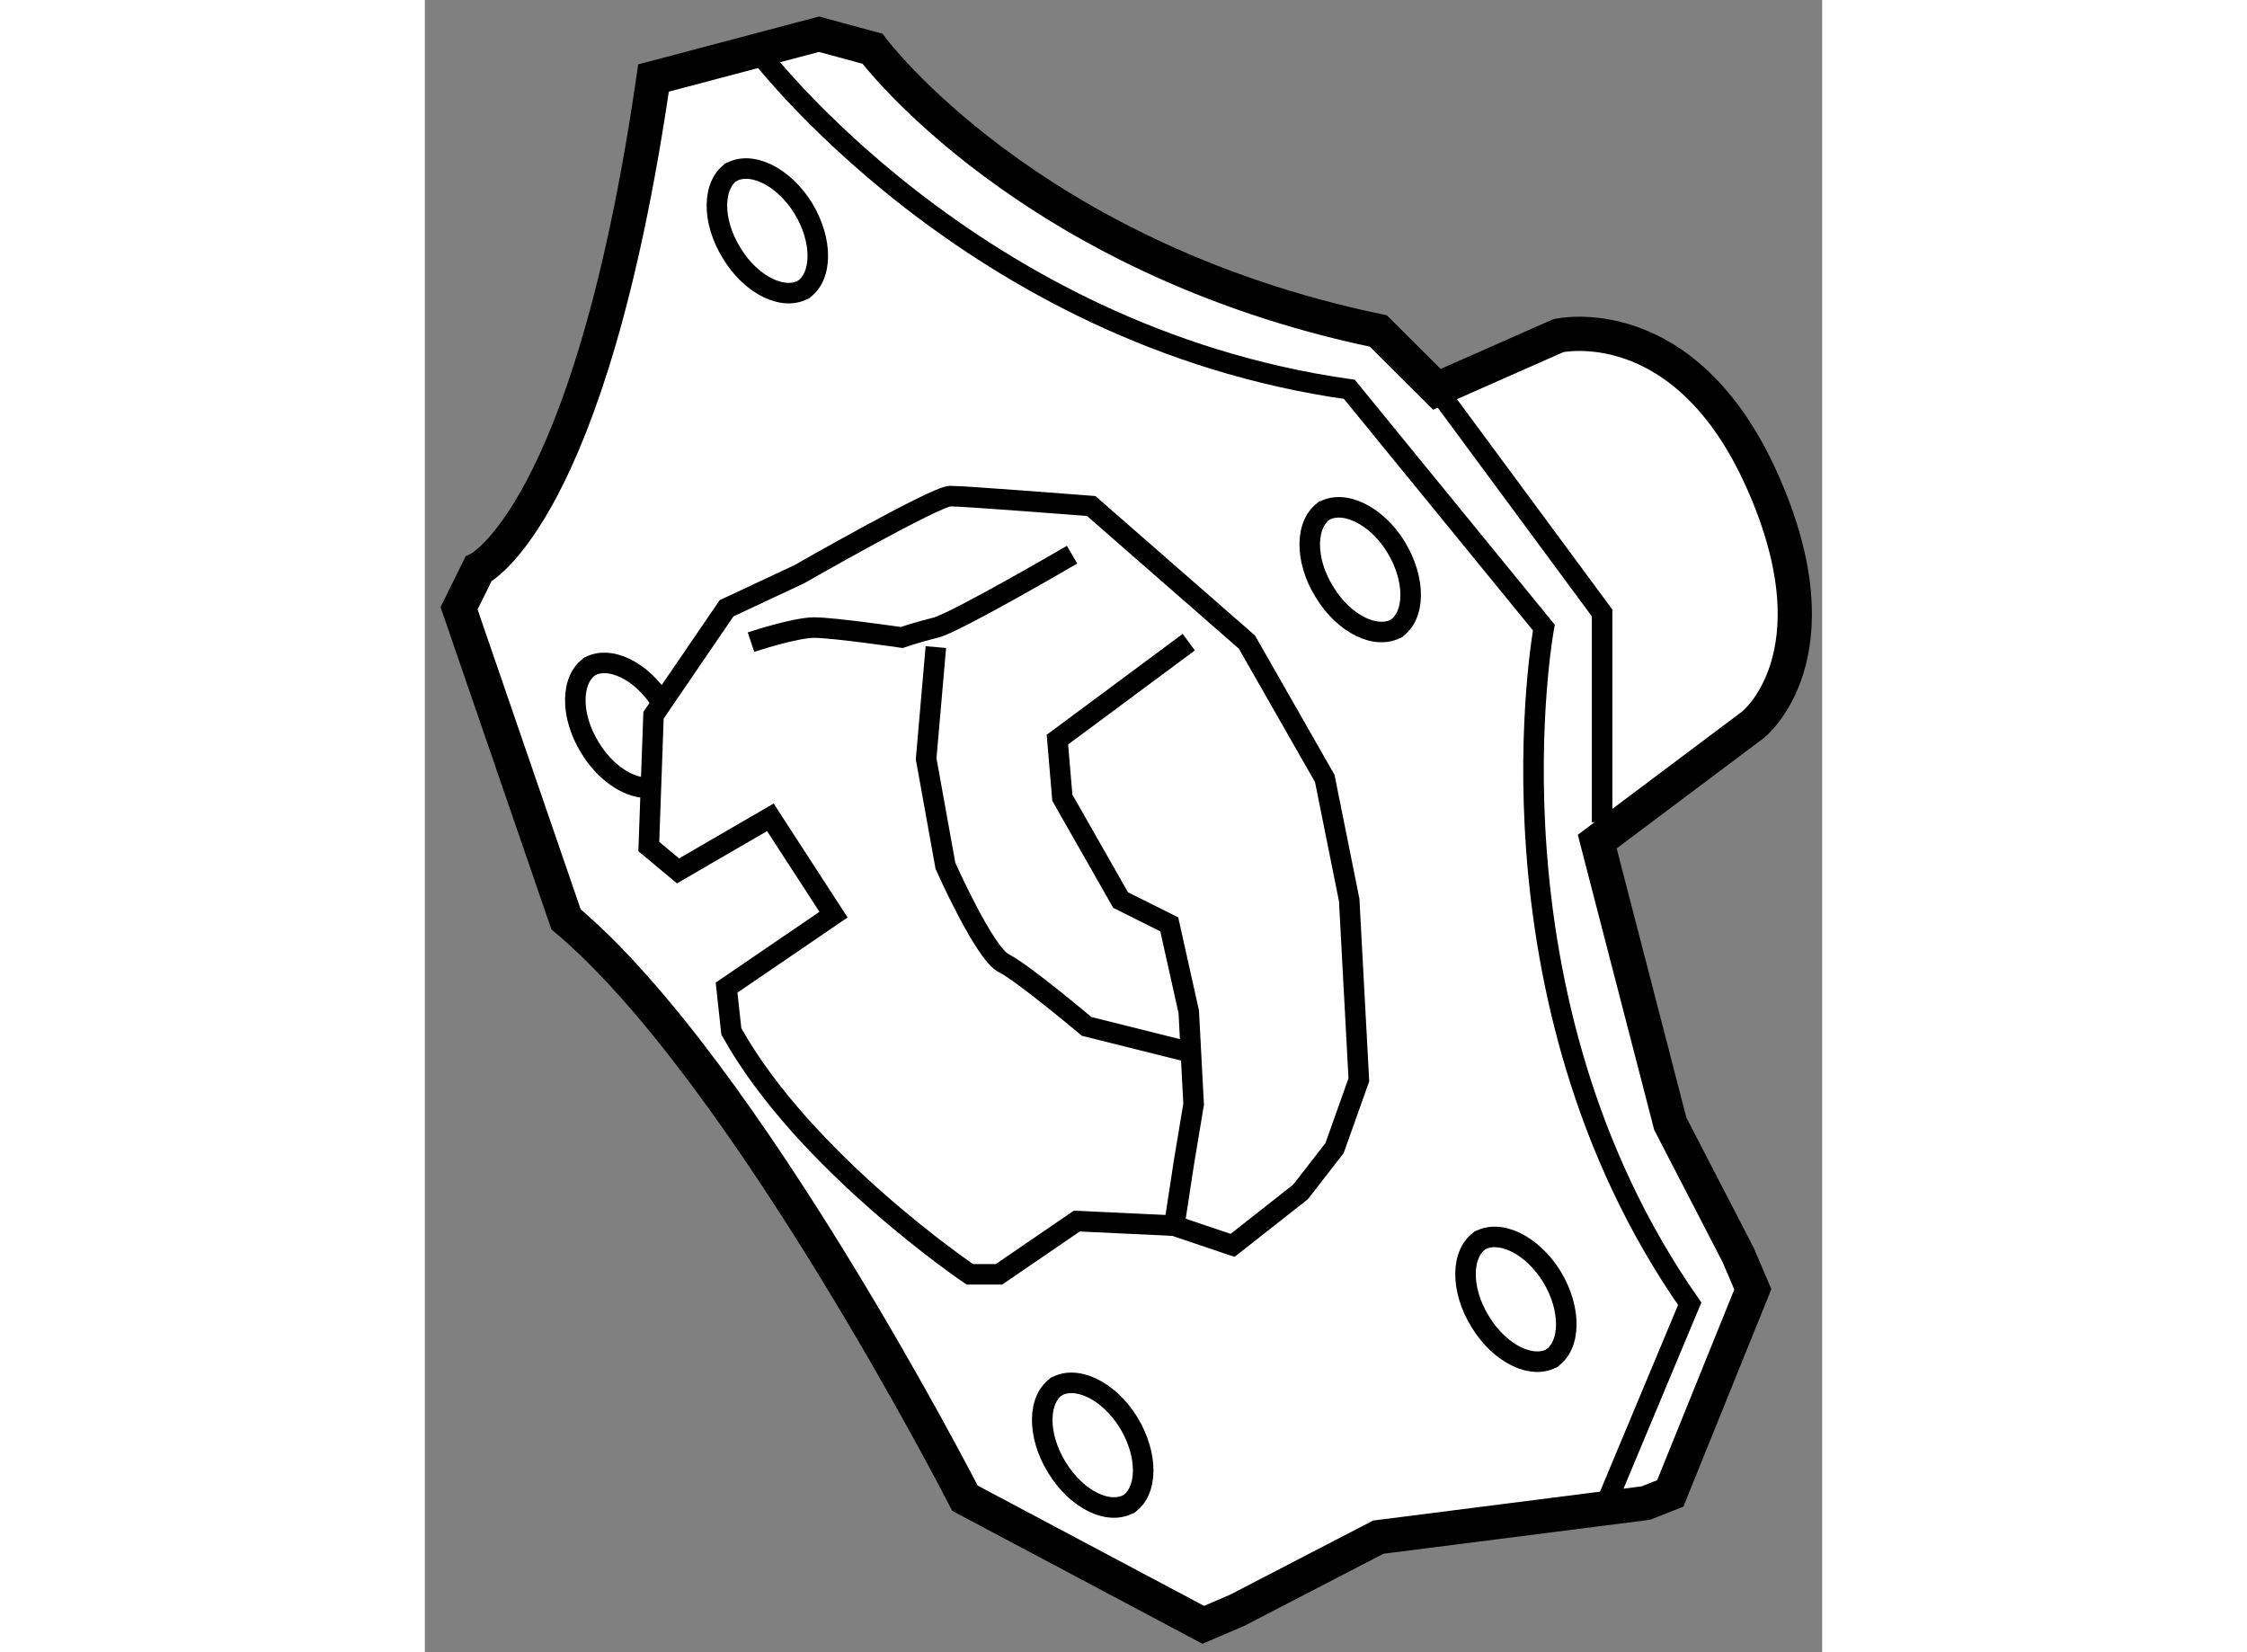<?xml version="1.0" encoding="utf-8"?>
<!-- Generator: Adobe Illustrator 15.1.0, SVG Export Plug-In . SVG Version: 6.00 Build 0)  -->
<!DOCTYPE svg PUBLIC "-//W3C//DTD SVG 1.1//EN" "http://www.w3.org/Graphics/SVG/1.1/DTD/svg11.dtd">
<svg version="1.1" xmlns="http://www.w3.org/2000/svg" xmlns:xlink="http://www.w3.org/1999/xlink" x="0px" y="0px" width="244.8px"
	 height="180px" viewBox="150.956 27.513 20.415 24.139" enable-background="new 0 0 244.8 180" xml:space="preserve">
	
<rect x="150.956" y="27.513" width="20.415" height="24.139" fill="#808080" stroke="none"/>
	
<g><path fill="#FFFFFF" stroke="#000000" stroke-width="0.5" d="M157.496,28.225c0,0,2.275,3.058,7.391,4.124l0.855,0.852
				l1.775-0.784c0,0,1.848-0.426,2.983,2.132c1.138,2.559-0.142,3.555-0.142,3.555l-2.273,1.705l1.067,4.122l0.993,1.92l0.213,0.499
				l-1.206,2.982l-0.357,0.141l-3.909,0.498l-2.059,1.067l-0.498,0.214l-3.482-1.85c0,0-3.201-6.254-5.828-8.457l-1.563-4.545
				l0.283-0.572c0,0,1.633-0.78,2.558-7.175l2.418-0.64L157.496,28.225z"></path><polyline fill="none" stroke="#000000" stroke-width="0.3" points="165.742,33.2 168.156,36.468 168.156,39.526 		"></polyline><path fill="none" stroke="#000000" stroke-width="0.3" d="M155.791,28.225c0,0,3.129,4.194,8.672,4.976l2.842,3.481
				c0,0-0.998,5.401,2.131,9.879l-1.279,3.058"></path><path fill="none" stroke="#000000" stroke-width="0.3" d="M156.004,39.454l-1.349,0.783l-0.427-0.356l0.069-1.918l1.067-1.563
				l1.065-0.499c0,0,1.991-1.14,2.204-1.14s2.059,0.145,2.059,0.145l2.275,1.988l1.137,1.992l0.357,1.776l0.141,2.627l-0.355,0.998
				l-0.497,0.64l-0.993,0.781l-0.853-0.288l-1.423-0.067l-1.137,0.778h-0.426c0,0-2.418-1.632-3.484-3.549l-0.07-0.64l1.563-1.066
				L156.004,39.454z"></path><path fill="none" stroke="#000000" stroke-width="0.3" d="M155.721,36.895c0,0,0.639-0.213,0.924-0.213
				c0.283,0,1.278,0.145,1.278,0.145s0.213-0.074,0.499-0.145c0.285-0.07,1.99-1.065,1.99-1.065"></path><polyline fill="none" stroke="#000000" stroke-width="0.3" points="162.117,36.895 160.198,38.319 160.27,39.168 161.121,40.663 
				161.832,41.018 162.117,42.296 162.188,43.646 162.046,44.5 161.905,45.421 		"></polyline><path fill="none" stroke="#000000" stroke-width="0.3" d="M158.422,36.967l-0.142,1.632l0.282,1.564c0,0,0.568,1.28,0.852,1.422
				c0.284,0.143,1.211,0.924,1.211,0.924l1.421,0.355"></path><path fill="none" stroke="#000000" stroke-width="0.3" d="M156.467,31.757c0.301-0.188,0.307-0.725,0.018-1.201
				c-0.292-0.472-0.774-0.702-1.072-0.516"></path><path fill="none" stroke="#000000" stroke-width="0.3" d="M155.455,30.01c-0.302,0.19-0.311,0.727-0.016,1.201
				c0.287,0.477,0.771,0.706,1.07,0.52"></path><path fill="none" stroke="#000000" stroke-width="0.3" d="M165.129,36.708c0.301-0.188,0.307-0.725,0.016-1.203
				c-0.29-0.471-0.773-0.701-1.072-0.516"></path><path fill="none" stroke="#000000" stroke-width="0.3" d="M164.116,34.961c-0.302,0.188-0.31,0.729-0.017,1.2
				c0.288,0.477,0.771,0.708,1.071,0.521"></path><path fill="none" stroke="#000000" stroke-width="0.3" d="M167.402,47.367c0.301-0.187,0.308-0.725,0.02-1.202
				c-0.29-0.471-0.774-0.702-1.072-0.516"></path><path fill="none" stroke="#000000" stroke-width="0.3" d="M166.393,45.622c-0.303,0.188-0.311,0.727-0.018,1.2
				c0.289,0.477,0.771,0.708,1.072,0.52"></path><path fill="none" stroke="#000000" stroke-width="0.3" d="M161.222,49.499c0.3-0.187,0.306-0.726,0.016-1.202
				c-0.29-0.471-0.772-0.702-1.071-0.516"></path><path fill="none" stroke="#000000" stroke-width="0.3" d="M160.209,47.753c-0.304,0.187-0.311,0.727-0.018,1.2
				c0.291,0.477,0.77,0.708,1.072,0.519"></path><path fill="none" stroke="#000000" stroke-width="0.3" d="M154.416,37.779c-0.291-0.471-0.773-0.701-1.074-0.517"></path><path fill="none" stroke="#000000" stroke-width="0.3" d="M153.385,37.237c-0.3,0.186-0.31,0.727-0.016,1.2
				c0.216,0.356,0.541,0.577,0.817,0.584"></path></g>


</svg>